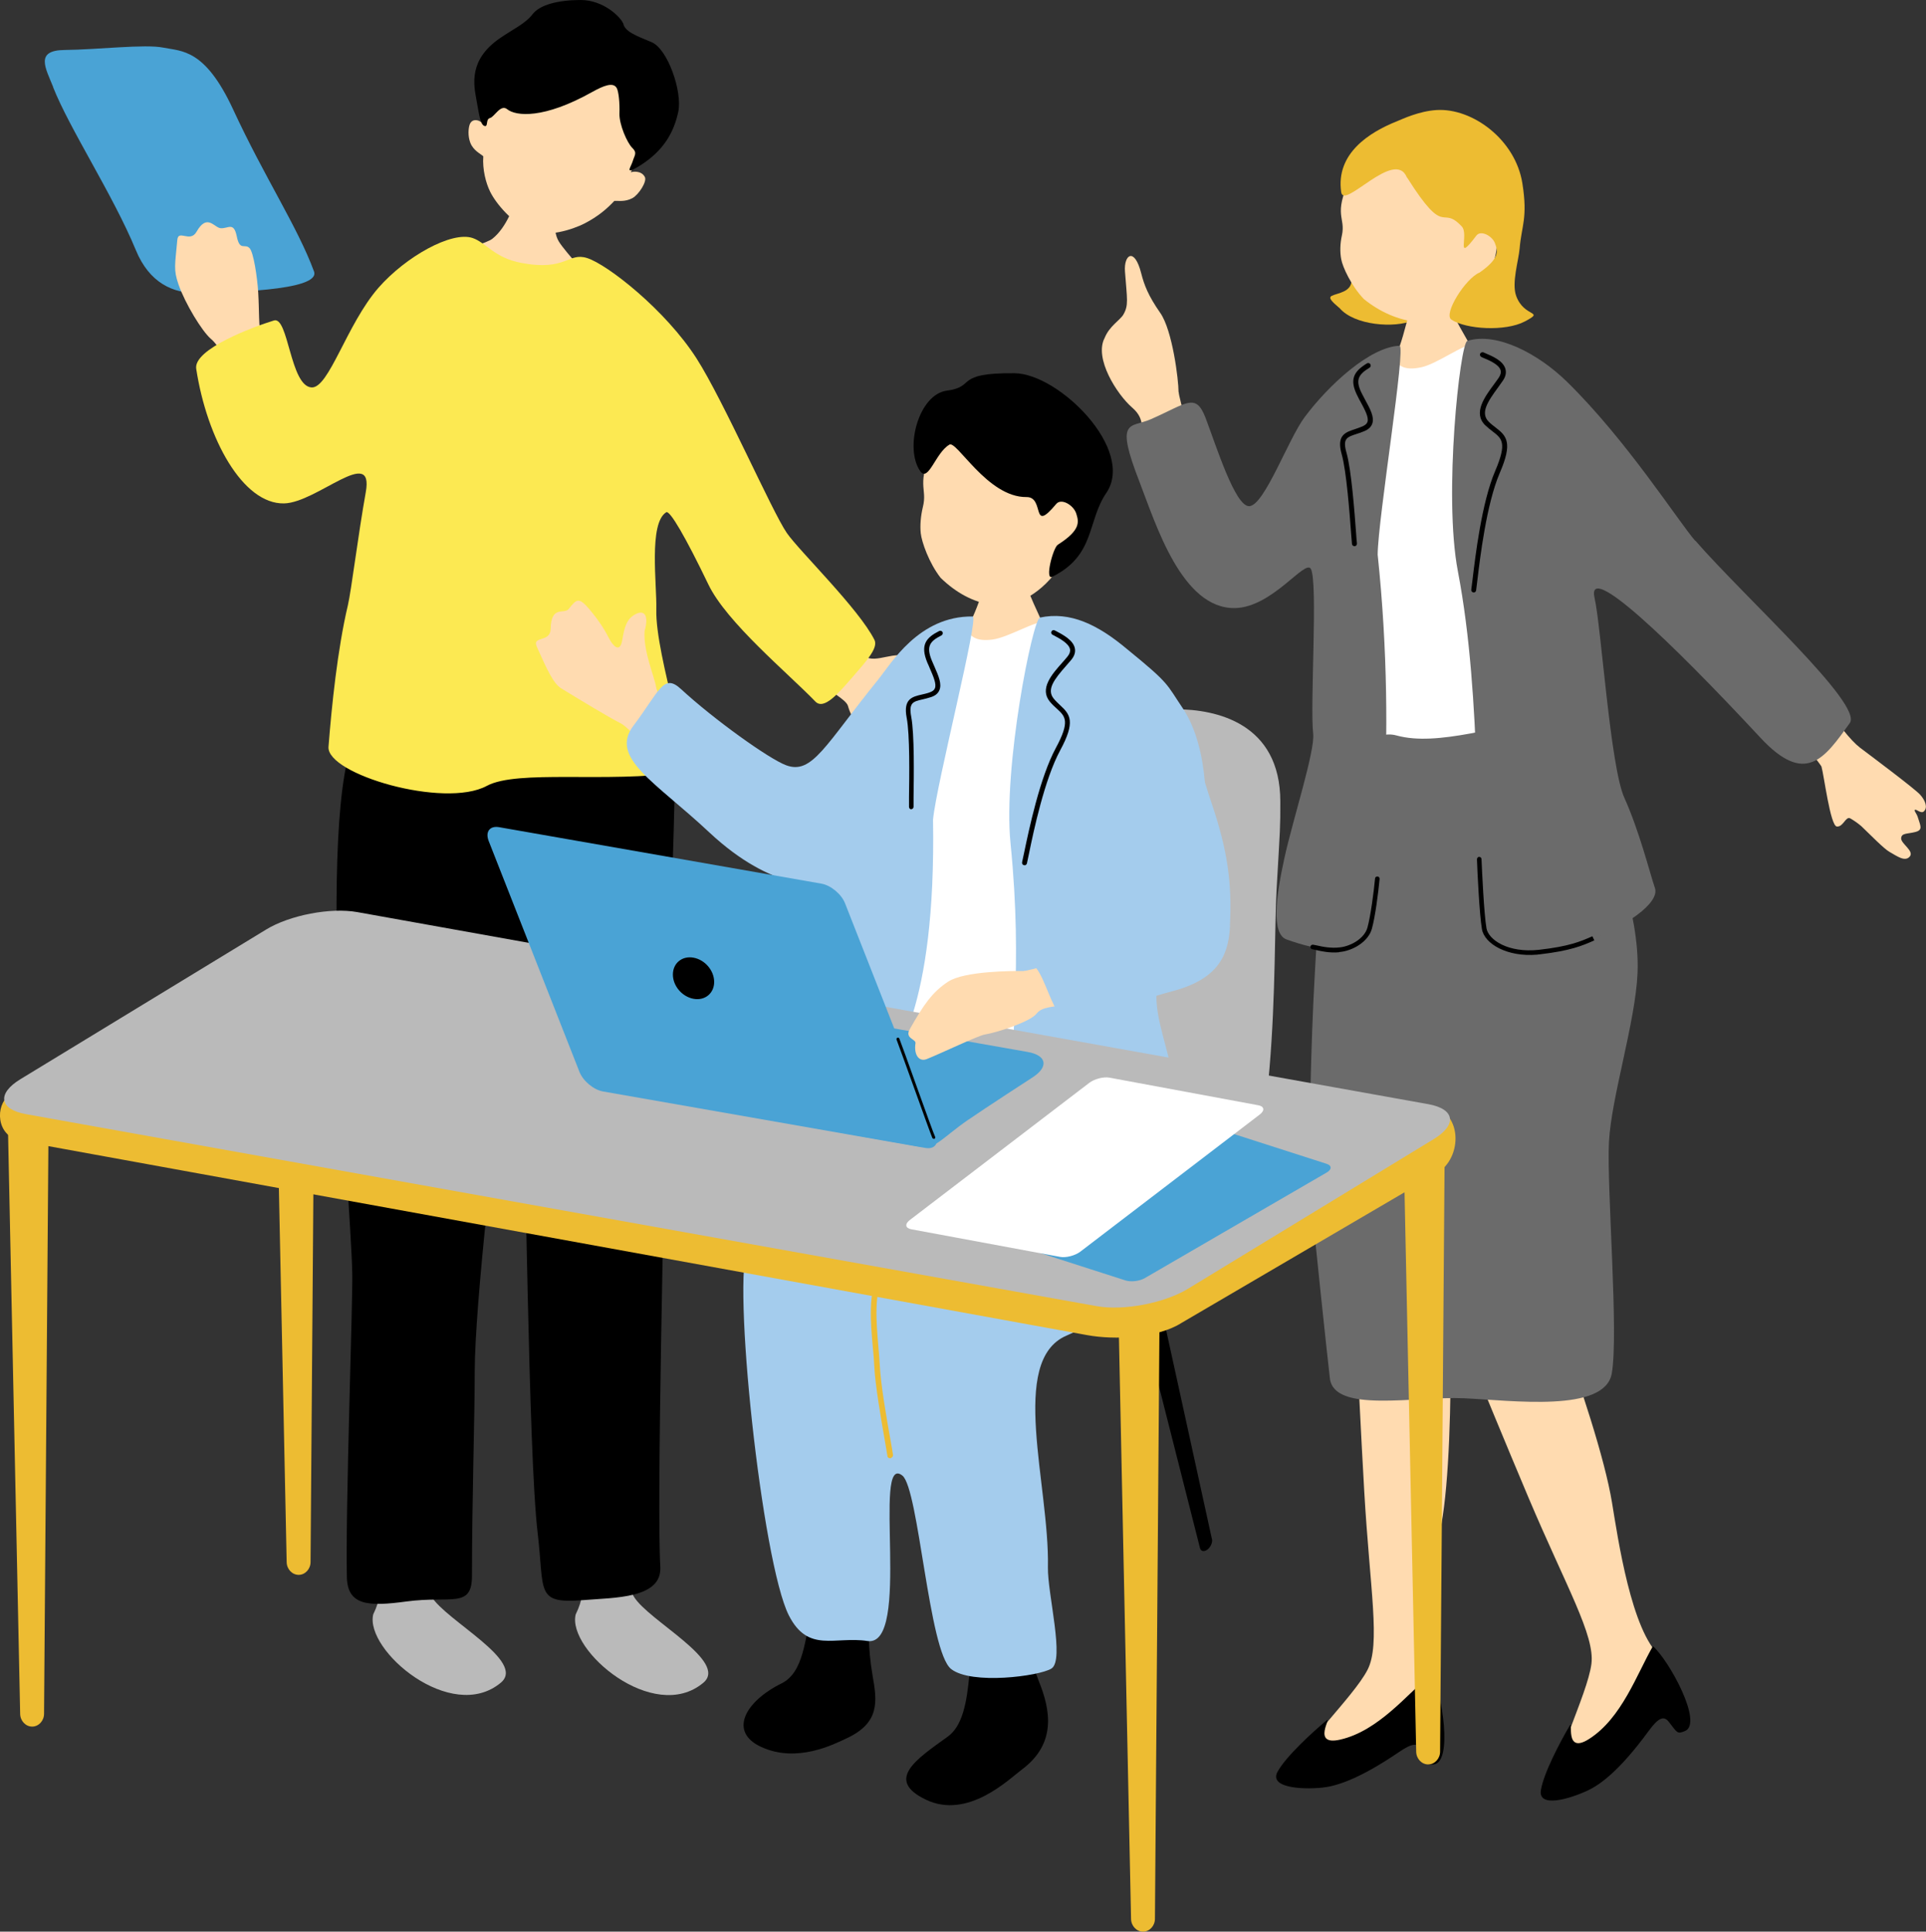 <?xml version="1.0" encoding="UTF-8"?>
<svg id="_レイヤー_2" data-name="レイヤー 2" xmlns="http://www.w3.org/2000/svg" viewBox="0 0 139.48 139.9">
  <rect x="0" y="0" width="139.48" height="139.9" fill="#333333" stroke="none"/>
  <defs>
    <style>
      .cls-1 {
        fill: #fff;
      }

      .cls-2 {
        fill: #a4cced;
      }

      .cls-3 {
        fill: #bababa;
      }

      .cls-4 {
        fill: #6b6b6b;
      }

      .cls-5 {
        fill: #edbc32;
      }

      .cls-6 {
        fill: #4aa3d5;
      }

      .cls-7 {
        fill: #ffdbb0;
      }

      .cls-8 {
        fill: #fce952;
      }
    </style>
  </defs>
  <g id="_レイヤー1" data-name="レイヤー1">
    <g>
      <g>
        <path class="cls-3" d="M27.03,116.92c1.06-2.17,.19-3.23,0-5.54-.16-1.81,5.18-.23,4.74,1.15-.76,2.42-1.46,1.52-.53,3.09,1.04,1.75,6.89,4.7,5.03,6.25-3.6,3-9.87-2.36-9.24-4.95Z"/>
        <path class="cls-3" d="M41.69,116.93c1.06-2.17,.19-3.23,0-5.54-.16-1.81,5.18-.23,4.74,1.15-.76,2.42-1.46,1.52-.53,3.09,1.04,1.75,6.89,4.7,5.03,6.25-3.6,3-9.87-2.36-9.24-4.95Z"/>
        <path class="cls-6" d="M3.84,6.3c1.21,3.06,4.34,7.8,6,11.82,.97,2.36,2.69,3.15,4.51,3.1,1.73-.05,8.92-.11,8.39-1.56-1.18-3.21-3.58-6.81-5.86-11.74-2.04-4.4-3.72-4.2-5.05-4.47-1.32-.27-4.82,.15-7.15,.17-2.17,.02-1.38,1.31-.83,2.68Z"/>
        <path class="cls-7" d="M17.02,30.15c-.91-2.15-.3-4.36-1.75-5.61-.64-.55-1.86-2.55-2.34-3.93-.38-1.09-.25-1.42-.09-3.23,.07-.8,.92,.23,1.39-.59,.78-1.37,1.28-.29,1.76-.26,.55,.03,.94-.49,1.16,.6,.22,1.09,.58,.47,.93,.85,.28,.31,.55,2.06,.62,3.21,.08,1.34,.02,2.3,.2,3.29,.14,.76,.4,1.74,1.05,3.23,.66,1.49-2,4.57-2.91,2.43Z"/>
        <path class="cls-7" d="M40.36,14.94c.04-.56-3.05-1.15-3.07-.52,0,.34-.59,2.05-1.63,2.87-.81,.64-6.53,1.71-6.87,3.35-.58,2.74,8.38,4.01,9.44,4.07,3.99,.25,6.99-2.02,5.22-3.79-.46-.46-2.48-2.62-2.98-3.43-.55-.9-.13-2.33-.11-2.55Z"/>
        <g>
          <path class="cls-7" d="M45.68,12.49c1.45-3.41,1.79-7.99-2.49-9.5-4.27-1.51-7.16,2.46-8.18,6.03-.13-.27-.8-.56-1,.01-.09,.27-.14,.81,.05,1.31,.23,.58,.74,.79,.94,.98-.07,.96,.19,1.94,.49,2.55,.42,.87,1.66,2.35,3.04,2.88,1.1,.42,2.84-.07,3.83-.58,.94-.49,1.59-1.04,2.13-1.62,.28-.02,.77,.09,1.31-.2,.47-.26,1.07-1.21,.9-1.53-.25-.49-.9-.4-1.05-.33Z"/>
          <path d="M45.12,1.68C44.92,1.21,43.69,0,42.05,0c-1.64,0-2.97,.35-3.49,1.04-.52,.68-1.44,1.09-2.39,1.75-2.23,1.55-1.87,3.34-1.67,4.42,.2,1.08,.28,1.81,.58,1.91s.07-.48,.4-.57c.33-.08,.77-1.03,1.25-.64,.63,.51,2.65,.72,6.16-1.25,.83-.46,1.51-.73,1.77-.29,.14,.24,.23,1.08,.2,1.86-.02,.78,.55,2.11,.93,2.48,.38,.37,.16,.53,.03,.97-.13,.44-.64,1.03,.47,.35,1.78-1.1,2.51-2.45,2.83-3.93,.31-1.48-.77-4.55-1.92-5.04-1.15-.48-1.99-.78-2.07-1.4Z"/>
        </g>
        <path d="M48.83,52.65c.31,.91-.54,21.5-.6,25.43-.13,8.61-.68,30.84-.41,35.38,.14,2.33-3.31,2.24-5.59,2.43-3.48,.28-2.79-.61-3.29-4.84-.71-5.94-.84-29.43-1.16-33.25-.11-1.24-.48-3.15-1.37,.65-.37,1.61-2.03,16.01-2.03,20.87,0,3.35-.2,9.31-.2,14.8,0,2.41-1.49,1.43-4.76,1.87-2.74,.37-4.25,.3-4.3-1.76-.11-4.97,.44-20,.39-22.06-.11-5.46-2.91-35.94,.7-39.55,2.69-2.7,22.17-1.3,22.62,.03Z"/>
        <path class="cls-7" d="M62.62,47.54c.85,.55,2.22-.49,3.26,.1,1.04,.59,2.99,2.18,2.8,3.63-.19,1.45-1.93,2.03-2.22,2.33s-1.25,1.07-1.85,.85c-.59-.22-2.67-1.39-3.2-3.32-.26-.94-5.03-2.49-3.57-5.33,1.22-2.37,3.86,1.14,4.78,1.74Z"/>
        <path class="cls-8" d="M47.53,44.13c.05-1.76-.57-6.24,.72-7.03,.26-.16,1.41,1.82,3.05,5.23,1.32,2.75,5.77,6.43,7.75,8.48,.62,.64,1.67-.6,2.69-1.77,.95-1.1,1.88-2.1,1.59-2.69-1.14-2.27-5.42-6.41-6.35-7.75-1.07-1.55-4.58-9.58-6.53-12.63-2.26-3.53-6.47-6.82-7.93-7.28-1.38-.44-1.52,.97-4.77,.35-1.96-.37-2.55-1.47-3.52-1.8-1.51-.52-4.84,1.34-6.82,3.6-2.31,2.65-3.59,7.3-4.85,7.22-1.55-.1-1.67-5.17-2.72-4.85-1.5,.46-5.85,2.08-5.63,3.5,.78,5.09,3.38,9.81,6.36,9.75,2.38-.05,6.53-4.24,5.92-.82-.57,3.19-1.04,7.09-1.3,8.21-.75,3.18-1.17,7.28-1.4,10.24-.15,1.98,8.38,4.49,11.46,2.83,2.22-1.2,8.7-.2,14.08-.98,1.07-.15-1.89-8.34-1.8-11.81Z"/>
      </g>
      <path class="cls-5" d="M20.76,113.14c.01,.51,.4,.92,.87,.92h0c.47,0,.86-.42,.86-.93l.33-43.21c.01-1.53-.66-2.8-1.5-2.8h0c-.84,0-1.49,1.29-1.46,2.82l.9,43.2Z"/>
      <g>
        <path class="cls-7" d="M85.35,28.39c0-.88-.44-4.46-1.32-5.72-.88-1.26-1.17-2.04-1.38-2.86-.49-1.95-1.27-1.37-1.18-.15,.15,2.02,.28,2.44-.12,3.13-.24,.4-1.01,.83-1.35,1.68-.79,1.48,.9,4.1,1.98,5.04,1.05,.91,.57,1.56,.91,3.25,.03,.13,.08,.33,.15,.59,.95-.88,1.92-1.74,2.96-2.47-.39-1.3-.64-2.31-.64-2.49Z"/>
        <path class="cls-7" d="M130.43,48.29c.03,.33,1.8,2.79,1.84,2.85,.77,1.23,1.75,2.49,2.43,3.01,.69,.52,3.99,2.99,4.36,3.41,.37,.42,.57,.93,.26,1.21-.2,.18-.54-.18-.64-.12-.09,.07,.13,.27,.21,.55,.18,.6,.4,.91-.19,1.06s-1,.06-1.02,.46c-.01,.39,.97,.92,.62,1.32-.35,.4-.93-.04-1.46-.34-.4-.22-1.35-1.2-2.05-1.87-.3-.26-.7-.51-.8-.56-.33-.17-.5,.64-.97,.59-.47-.05-.93-3.73-1.11-4.34-.04-.15-3.72-4.84-4.05-5.49-.41-.79,2.48-2.51,2.56-1.73Z"/>
        <g>
          <path class="cls-5" d="M97,22.3c1.07,1.28,4.01,1.48,5.32,.91,2.8-1.22-2.27-3.49-2.65-4.71-.28-.9-1-.58-1.86,.72-.27,.4,.68,1.47-.69,1.97-.77,.29-1.23,.18-.13,1.11Z"/>
          <path class="cls-7" d="M104.55,20.82c-.14,.02-1.93,.37-2.1,.37-.03,.32-.64,2.33-.74,2.74-.52,2.02-1.77,4.66-1.92,4.87,2.21,1.59,7.96,1.74,9.11-.07-.38-.15-3.58-5.58-3.82-6.31-.18-.54-.5-1.38-.53-1.59Z"/>
          <path class="cls-7" d="M107.3,20.88c-1.31,1.81-3.13,2.59-4.59,2.45-1.45-.14-2.77-.73-3.94-1.67-.91-.95-1.54-2.32-1.64-2.89-.1-.53-.08-1.14,.05-1.72,.29-1.34-.65-1.41,.57-4.07,.37-.81,2.55-4.46,6.49-4.31,3.46,.14,5.8,8.42,3.06,12.2Z"/>
          <path class="cls-5" d="M101.89,12.86c-.87-2.16-4.57,2.36-4.76,1.06-.41-2.8,2.04-4.34,4.02-5.13,.46-.19,1.62-.74,2.88-.82,2.6-.16,5.72,2.14,6.22,5.31,.4,2.52-.06,3.05-.2,4.72-.07,.86-.59,2.49-.25,3.43,.58,1.6,2.13,1.05,.63,1.85-1.42,.75-4.27,.57-5.32-.13-.61-.41,1.04-3.01,2.04-3.41,1.49-1.04,1.31-1.58,1.12-2.11-.19-.54-1.03-.99-1.35-.57-1.59,2.1-.5-.06-1.06-.66-1.53-1.63-1.12,.96-3.95-3.53Z"/>
        </g>
        <g>
          <path class="cls-7" d="M103.93,122.09c-1.36-2.39-.02-9.06,.45-11.66,1.15-6.31,.55-22.51,.29-23.48,0,0-6.89-.32-6.83,1.1,.03,.78,.48,11.59,.96,20,.41,7.07,1.19,11.02,.24,12.88-1.06,2.07-5.31,5.97-4.44,6.43,2.27,.52,10.23-2.37,9.33-5.27Z"/>
          <path d="M103.67,121.22c-1.77,1.51-3.86,4.14-6.6,4.77-2.14,.5-.56-1.75-1.01-1.38-.97,.81-2.93,2.59-3.54,3.71-.63,1.16,1.75,1.3,3.23,1.15,.9-.09,2.53-.51,5.57-2.58,.95-.65,1.4-.7,1.59-.13,.32,.94,.25,1.07,.89,1.03,1.45-.09,.63-5.2-.12-6.58Z"/>
        </g>
        <g>
          <path class="cls-7" d="M120.24,119.96c-2.09-1.79-3.07-8.53-3.5-11.14-1.04-6.33-7.05-21.39-7.61-22.21,0,0-6.6,2.02-6.06,3.33,.29,.72,4.34,10.75,7.62,18.52,2.76,6.52,4.82,9.98,4.56,12.05-.3,2.3-3,7.41-2.03,7.55,2.31-.27,8.84-5.67,7.01-8.1Z"/>
          <path d="M119.7,119.23c-1.16,2.02-2.25,5.2-4.61,6.71-1.85,1.19-1.12-1.46-1.41-.96-.64,1.08-1.89,3.42-2.09,4.68-.2,1.3,2.08,.64,3.43,0,.81-.39,2.21-1.33,4.38-4.3,.68-.93,1.08-1.13,1.45-.66,.62,.78,.59,.92,1.18,.67,1.33-.57-1.15-5.11-2.33-6.15Z"/>
        </g>
        <path class="cls-1" d="M99.77,25.81c1.64-.86,.65,1.33,3.16,.79,1.17-.25,3.09-1.72,3.79-1.65,3.31,.35,6.78,3.39,7.1,6.84,.19,.06-1.31,3.81,.04,8.81-.03,.43,.33,4.86,.5,5.64,.27,1.26,.12,9.04,.85,11.19,.72,2.15-.04,1.79-1.38,1.89-1.34,.1-10.52,1.7-11.99,1.72-1.47,.02-6.7,1.09-6.77,.46-.06-.5,2.54-9.18,1.19-14.98,.65-7.03,1.59-19.48,3.52-20.7Z"/>
        <path class="cls-4" d="M113.41,51.76c-5.02,.8-9.3,2.32-12.26,1.51-3.16-.86-4.4,5.85-5.04,7.49-.64,1.64-.57,4.53-.89,9.74-.27,4.52-.51,13.58-.27,16.31,.25,2.73,1.16,11.32,1.36,13.02,.3,2.54,6.19,1.28,9.7,1.44,3.51,.16,10.19,1.06,10.71-1.78,.52-2.84-.37-13.52-.2-16.78,.17-3.25,1.92-8.69,2.07-12.24,.19-4.51-2.19-10.1-2.66-11.46-.46-1.36-.24-7.62-2.52-7.26Z"/>
        <path class="cls-4" d="M122.76,39.16c-1.2-1.38-4.98-7.31-9.3-11.53-2.02-1.97-5.03-3.61-7.2-2.94-.52,.16-1.74,11.18-.68,16.69,1.8,9.42,1.18,20.45,1.96,26.14,2.33,3.82,13.04-1.05,12.31-3.2-.37-1.09-1.13-4.14-2.22-6.55-1.02-2.28-1.67-12.36-2.15-14.45-.63-2.73,5.35,2.95,12,10.1,3.28,3.53,4.65,1.5,6.48-1.05,.98-1.37-7.56-9.05-11.19-13.22Z"/>
        <g>
          <path class="cls-4" d="M101.34,25.04c-2.13,.1-5.1,2.82-6.85,5.16-1.21,1.62-2.92,6.41-4.02,6.46-1.02,.04-2.4-4.39-3.17-6.41-.71-1.83-1.34-1.04-3.95,.11-1.51,.66-2.64-.12-.81,4.59,1.17,3.02,3.05,9.16,6.9,9.09,2.7-.05,5.08-3.56,5.49-2.84,.53,.95-.07,9.86,.17,11.94,.14,1.26-1.49,6.28-2.08,8.99-.6,2.73-.98,5.5,.15,5.91,2.2,.79,4.86,1.32,5.95-.53,.6-1.87,2.13-13.29,.65-27.34,.02-2.62,2.08-15.15,1.58-15.13Z"/>
          <path d="M111.33,69.14c-2.18,.19-3.83-.78-4.01-1.85-.18-1.05-.33-4.14-.36-5.06,0-.09,.08-.18,.16-.17,.09,0,.17,.07,.17,.16,.04,.92,.18,3.98,.36,5.01,.14,.82,1.54,1.81,3.81,1.56,2.19-.25,3-.6,3.86-.98l.14,.3c-.89,.39-1.72,.75-3.96,1.01-.05,0-.11,.01-.16,.02Z"/>
          <path d="M106.74,42.91s-.03,0-.04,0c-.1-.02-.17-.11-.15-.21,.02-.14,.05-.39,.09-.72,.2-1.67,.66-5.58,1.64-7.87,.88-2.05,.48-2.35-.18-2.86-.17-.13-.36-.28-.55-.46-.88-.88-.04-2.03,.64-2.95,.12-.16,.23-.32,.34-.47,.14-.21,.19-.4,.14-.56-.13-.43-.84-.72-1.27-.9l-.11-.05c-.09-.04-.14-.15-.1-.24,.04-.09,.15-.13,.24-.1l.11,.05c.52,.22,1.3,.54,1.48,1.14,.08,.28,.02,.57-.19,.87-.11,.15-.22,.31-.34,.48-.78,1.06-1.29,1.86-.68,2.48,.17,.17,.34,.3,.51,.43,.8,.61,1.24,1.1,.29,3.29-.96,2.24-1.42,6.11-1.62,7.77-.04,.34-.07,.59-.09,.73-.01,.08-.08,.15-.16,.15Z"/>
          <path d="M98.11,39.56c-.1,0-.19-.06-.2-.16-.01-.15-.03-.4-.06-.72-.11-1.49-.34-4.58-.69-5.8-.38-1.36,.27-1.57,.97-1.8,.17-.06,.36-.12,.54-.2,.2-.09,.32-.19,.36-.32,.11-.32-.17-.85-.5-1.46-.07-.12-.14-.25-.2-.38-.66-1.26-.26-1.83,.66-2.4,.08-.05,.2-.03,.25,.06,.05,.09,.03,.2-.06,.25-.8,.49-1.07,.89-.53,1.92,.07,.13,.14,.26,.2,.38,.39,.71,.69,1.28,.53,1.75-.08,.23-.26,.41-.56,.54-.2,.09-.4,.15-.58,.21-.7,.23-1.02,.33-.73,1.35,.36,1.26,.59,4.37,.7,5.87,.02,.31,.04,.56,.06,.71,0,.1-.06,.19-.16,.2Z"/>
          <path d="M96.97,68.97c-.69,.06-1.31-.08-1.69-.17-.1-.02-.18-.04-.24-.05-.09-.01-.15-.1-.14-.19,.01-.09,.1-.15,.19-.14,.07,.01,.15,.03,.26,.05,.39,.09,1.04,.23,1.72,.14,.78-.1,1.74-.64,1.96-1.43,.23-.83,.46-2.58,.55-3.55,0-.09,.09-.16,.18-.15,.09,0,.16,.09,.15,.18-.09,.98-.32,2.76-.56,3.61-.26,.93-1.35,1.56-2.24,1.67-.05,0-.1,.01-.15,.02Z"/>
        </g>
      </g>
      <g>
        <path class="cls-7" d="M49.55,56.81c-2-1.57-3.8-4.02-4.61-4.43-.82-.41-2.93-1.69-4.29-2.52-.55-.34-.98-1.23-1.78-3.03-.35-.8,1-.27,1.01-1.29,.03-1.72,.97-1.03,1.3-1.43,.57-.7,.71-.91,1.5,.01,.78,.93,1.17,1.61,1.42,2.1,.25,.5,.79,1.15,.96,.15,.17-1,.33-1.54,.95-1.88,.62-.34,1.01,.03,.67,1.22-.1,1.46,.7,3.24,.84,4.07,.14,.83,1.19,1.25,2.6,2.33,1.41,1.08,1.42,6.28-.57,4.71Z"/>
        <path d="M87.77,111.45c.06,.25-.09,.6-.33,.78h0c-.24,.18-.48,.13-.54-.12l-5.27-20.77c-.19-.74,0-1.61,.42-1.93h0c.42-.32,.9,.05,1.06,.8l4.65,21.23Z"/>
        <path class="cls-3" d="M92.72,58.06c0-5.7-4.67-6.69-7.55-6.69s-12.91-1.97-16.76,.88c-3.85,2.85-1.51,7.57-.96,11.73,.55,4.17,1.6,5.68,1.1,9.1-.55,3.73-14.56,12.86-12.78,16.59,.61,1.28-1.98,4.22,8.45,5.7,8.46,1.2,14.54,1.71,24.1-5.95,4.42-3.55,3.85-20.29,4.13-25,.27-4.72,.27-4.39,.27-6.36Z"/>
        <g>
          <path d="M58.79,116.89c-.54,1.72-.54,4.22-2.19,5.03-2.68,1.33-3.83,3.52-1.48,4.6,2.59,1.2,5.27-.19,6.19-.62,2.41-1.12,2.22-2.66,1.88-4.55-.38-2.29-.24-3.28-.25-4.3-.02-1.61-3.79-2.17-4.15-.16Z"/>
          <path d="M69.28,116.51c.45,1.3,.85,2.34,.93,4.73-.2,2.1-.5,3.76-1.58,4.54-2.23,1.61-4.59,3.13-1.56,4.57s6-1.49,6.96-2.21c2.49-1.87,2.05-4.3,1.2-6.38-.99-2.54-.54-3.81-.67-5.98-.19-3.18-6.51-2.8-5.28,.74Z"/>
          <path class="cls-2" d="M63.32,80.55c-2.61,4.37-6.7,5.44-9.14,9.72-1.22,2.14,1,22.91,2.95,26.73,1.4,2.75,3.34,1.49,5.68,1.85,3.25,.5,.31-13.75,2.54-11.98,1.19,.95,1.91,12.74,3.53,14.01,1.48,1.16,6.37,.52,7.26-.03,.99-.6-.29-5.45-.25-7.34,.12-5.95-2.86-14.95,1.33-16.77,4.25-1.85,6.47-3.78,8.46-8.83,1.52-3.85,.5-6.96-1.93-10.63-1.3-1.84-12.25-3.32-17.32-2.54-3.92,.6-2.83,4.99-3.09,5.8Z"/>
          <path class="cls-5" d="M64.55,105.59s-.04,.02-.06,.02c-.11,.02-.21-.04-.22-.14-.03-.22-.1-.58-.17-1.01-.27-1.56-.73-4.16-.79-5.58-.02-.38-.05-.82-.1-1.3-.16-1.79-.36-4.01,.46-5.55,1.06-1.99,4.17-2.78,5.84-3.21,.11-.03,.21,.03,.23,.13,.02,.1-.05,.2-.16,.23-1.6,.41-4.59,1.16-5.55,2.99-.76,1.44-.57,3.6-.42,5.34,.04,.48,.08,.92,.1,1.31,.06,1.4,.51,3.99,.79,5.54,.08,.44,.14,.79,.17,1.01,.01,.08-.03,.16-.11,.2Z"/>
        </g>
        <path class="cls-7" d="M73.96,40.79c-.14,0-1.93,.19-2.1,.18-.06,.31-.83,2.23-.97,2.62-.69,1.94-2.14,4.42-2.31,4.61,2.03,1.76,7.66,2.4,8.95,.72-.36-.18-3.03-5.79-3.2-6.53-.13-.54-.37-1.4-.38-1.6Z"/>
        <path class="cls-1" d="M68.84,45.27c1.69-.7,.53,1.37,3.03,1.05,1.17-.15,3.19-1.42,3.86-1.28,3.22,.63,6.36,3.92,6.37,7.33,.18,.07-1.62,3.62-.73,8.65-.07,.42-.33,13.59,.19,15.76,.52,2.18-3.51,1.39-4.84,1.37-1.33-.02-10.99-1.32-12.44-1.43-1.44-.11-1.95-1.2-2.05-1.83-.43-2.59-.32-5.35,.59-10.43,1.25-6.84,4.01-18.16,6.01-19.19Z"/>
        <g>
          <path class="cls-2" d="M60.3,64.9c-1.13-1.1-4.21-.2-8.94-4.62-3.95-3.7-7.25-5.39-5.48-7.73,1.88-2.49,2.16-3.82,3.43-2.65,2.37,2.19,6.36,5.05,7.61,5.52,1.9,.72,2.84-1.46,6.67-6.19,.94-1.16,2.95-4.63,6.85-4.58,.49,0-2.63,12.14-2.87,14.71,.23,13.92-2.89,17.15-3.64,18.94-1.23,1.72-3.31,4.01-4.47,3.95-.57-.03-.36-1.25,.45-6.71,.47-3.17,1.13-9.92,.39-10.64Z"/>
          <path class="cls-2" d="M75.3,44.73c2.19-.47,4.2,.5,6.33,2.29,3.11,2.53,2.82,2.49,4.02,4.27,2.01,2.98,1.81,8.2,1.4,9.54-1.04,3.44-2.38,7.96-2.91,9.25-.9,2.2-.07,4.2,.53,6.69,.51,2.11,2.33,5.13,2.08,6.94-.31,2.22-13.37,1.8-13.41-2.78-.27-5.66,.78-10.46-.16-19.87-.55-5.51,1.61-16.22,2.13-16.33Z"/>
          <path d="M74.19,62.66s-.03,0-.04,0c-.1-.02-.15-.12-.13-.22,.03-.13,.08-.38,.15-.7,.34-1.62,1.13-5.42,2.3-7.58,1.04-1.93,.68-2.27,.07-2.83-.16-.14-.33-.3-.5-.5-.79-.94,.14-2,.89-2.84,.13-.15,.26-.29,.37-.43,.16-.19,.22-.37,.19-.54-.09-.43-.76-.78-1.17-1l-.1-.05c-.09-.05-.12-.16-.07-.24,.05-.09,.15-.12,.24-.07l.1,.05c.49,.26,1.23,.65,1.35,1.24,.06,.28-.03,.56-.26,.84-.12,.14-.25,.29-.38,.44-.86,.98-1.43,1.72-.88,2.38,.15,.18,.31,.33,.46,.47,.73,.67,1.12,1.19,0,3.26-1.14,2.11-1.93,5.87-2.26,7.48-.07,.33-.12,.58-.15,.71-.02,.08-.09,.14-.17,.14Z"/>
          <path d="M66.01,58.62c-.1,0-.18-.08-.18-.18,0-.15,0-.4,0-.71,.02-1.47,.07-4.52-.17-5.75-.26-1.37,.41-1.52,1.11-1.68,.17-.04,.36-.08,.55-.15,.2-.07,.33-.16,.38-.29,.14-.3-.1-.85-.37-1.47-.05-.13-.11-.26-.17-.39-.54-1.3-.09-1.82,.86-2.3,.09-.04,.2,0,.24,.08,.04,.09,0,.2-.08,.24-.83,.42-1.13,.78-.69,1.84,.06,.13,.11,.26,.17,.39,.32,.73,.57,1.31,.36,1.76-.1,.22-.29,.38-.6,.48-.2,.07-.4,.11-.59,.16-.71,.16-1.03,.24-.84,1.26,.24,1.26,.19,4.34,.17,5.82,0,.31,0,.55,0,.7,0,.1-.08,.18-.18,.18Z"/>
        </g>
        <g>
          <path class="cls-7" d="M76.57,41.3c-1.4,1.93-3.25,2.72-4.67,2.52s-2.68-.9-3.78-1.97c-.84-1.07-1.37-2.59-1.44-3.23-.06-.58,0-1.25,.15-1.88,.37-1.46-.56-1.57,.82-4.43,.42-.87,.95-2.8,4.82-2.49,3.4,.28,10.08,5.63,4.09,11.48Z"/>
          <path d="M68.75,32.21c-.99,.56-1.52,2.76-2.11,1.91-1.15-1.65-.12-5.56,1.94-5.83,2.13-.27,.47-1.3,4.89-1.26,3.22,.03,8.77,5.54,6.65,8.67-1.41,2.07-.78,4.51-3.91,6.07-.58,.29,.06-2.12,.4-2.32,1.68-1.07,1.52-1.66,1.33-2.26-.19-.6-1.08-1.14-1.45-.69-1.85,2.22-.8-.52-2.15-.5-2.85,.03-5.09-4.19-5.6-3.79Z"/>
        </g>
      </g>
      <path class="cls-5" d="M81.91,138.98c.01,.51,.4,.92,.87,.92h0c.47,0,.86-.42,.86-.93l.33-43.21c.01-1.53-.66-2.8-1.5-2.8h0c-.84,0-1.49,1.29-1.46,2.82l.9,43.2Z"/>
      <path class="cls-5" d="M102.56,126.87c.01,.51,.4,.92,.87,.92h0c.47,0,.86-.42,.86-.93l.33-43.21c.01-1.53-.66-2.8-1.5-2.8h0c-.84,0-1.49,1.29-1.46,2.82l.9,43.2Z"/>
      <path class="cls-5" d="M1.46,124.13c.01,.51,.4,.92,.87,.92h0c.47,0,.86-.42,.86-.93l.33-43.21c.01-1.53-.66-2.8-1.5-2.8h0c-.84,0-1.49,1.29-1.46,2.82l.9,43.2Z"/>
      <g>
        <path class="cls-5" d="M.61,79.41c-.89,.57-1,2.88,.97,3.25l77.17,14.04c1.97,.36,5.08,.22,6.82-.89l18.42-10.79c2.02-1.14,1.97-4.73-.72-5l-77.13-13.37c-1.97-.36-5,.25-6.74,1.37L.61,79.41Z"/>
        <path class="cls-3" d="M1.48,78.16c-1.71,1.04-1.54,2.18,.39,2.53l77.56,13.91c1.93,.35,4.91-.22,6.62-1.27l17.78-10.83c1.71-1.04,1.54-2.18-.39-2.53l-77.56-13.91c-1.93-.35-4.91,.22-6.62,1.27L1.48,78.16Z"/>
      </g>
      <g>
        <path class="cls-6" d="M81.52,92.74c.39,.12,1.02,.05,1.4-.18l13.16-7.64c.38-.22,.38-.51-.01-.63l-9.71-3.12c-.39-.12-1.02-.05-1.4,.18l-13.16,7.64c-.38,.22-.38,.51,.01,.63l9.71,3.12Z"/>
        <path class="cls-1" d="M76.77,91.03c.43,.08,1.09-.09,1.47-.38l12.99-9.93c.38-.29,.33-.59-.1-.67l-10.78-2c-.43-.08-1.09,.09-1.47,.38l-12.99,9.93c-.38,.29-.33,.59,.1,.67l10.78,2Z"/>
      </g>
      <g>
        <path class="cls-6" d="M70.13,81.09c-2.05,1.43-2.36,2.16-3.58,1.95l-21.42-3.8c-1.36-.24-2.58-1.37-2.65-2.75-.14-2.38,.27-5.88,1.63-5.64l30.32,5.34c1.36,.24,1.53,1.06,.38,1.82,0,0-3.52,2.28-4.67,3.08Z"/>
        <path class="cls-6" d="M67.77,82.14c.26,.67-.08,1.12-.76,1l-23.34-4.09c-.68-.12-1.45-.76-1.71-1.43l-6.57-16.71c-.26-.67,.08-1.12,.76-1l23.34,4.09c.68,.12,1.45,.76,1.71,1.43l6.57,16.71Z"/>
        <path d="M51.72,71.12c0,.82-.67,1.37-1.49,1.22-.83-.15-1.5-.93-1.5-1.76,0-.82,.67-1.37,1.49-1.22,.83,.15,1.5,.93,1.5,1.76Z"/>
        <path d="M67.62,82.48s-.08-.02-.1-.06c-.08-.18-.71-1.92-1.37-3.76-.54-1.51-1.06-2.93-1.22-3.36-.02-.06,0-.12,.06-.14,.06-.02,.12,0,.14,.06,.17,.43,.68,1.86,1.22,3.37,.63,1.75,1.28,3.57,1.37,3.74,.03,.06,0,.12-.05,.15-.02,0-.03,.01-.05,.01Z"/>
      </g>
      <g>
        <path class="cls-7" d="M74.13,70.33c-.8-.02-4.31,0-5.47,.77-1.16,.76-1.79,1.7-2.78,3.45-.37,.66,.46,.71,.42,1-.13,.84,.25,1.37,.8,1.16,.99-.39,3.76-1.72,4.24-1.79,.85-.13,3.28-.92,3.73-1.51,.4-.51,1.2-.49,2.44-.66,3.05-.83,1.32-3.37-1.35-2.96-1.09,.35-1.83,.53-2.03,.53Z"/>
        <path class="cls-2" d="M89.07,67.04c.16-3.07-.17-5.43-1.29-8.76-1.52-4.51-2.01-7.76-3.93-9.1-3.43-2.41-5.13,8.4-3.78,10.24,.69,.93,3.15,5.4,1.1,6.58-2.6,1.5-6.68,3.12-6.11,4.14,.63,.81,1.08,2.73,1.84,3.58,.72,.81,4.88-1.12,8-1.93,3.52-.92,4.08-2.83,4.18-4.75Z"/>
      </g>
    </g>
  </g>
</svg>